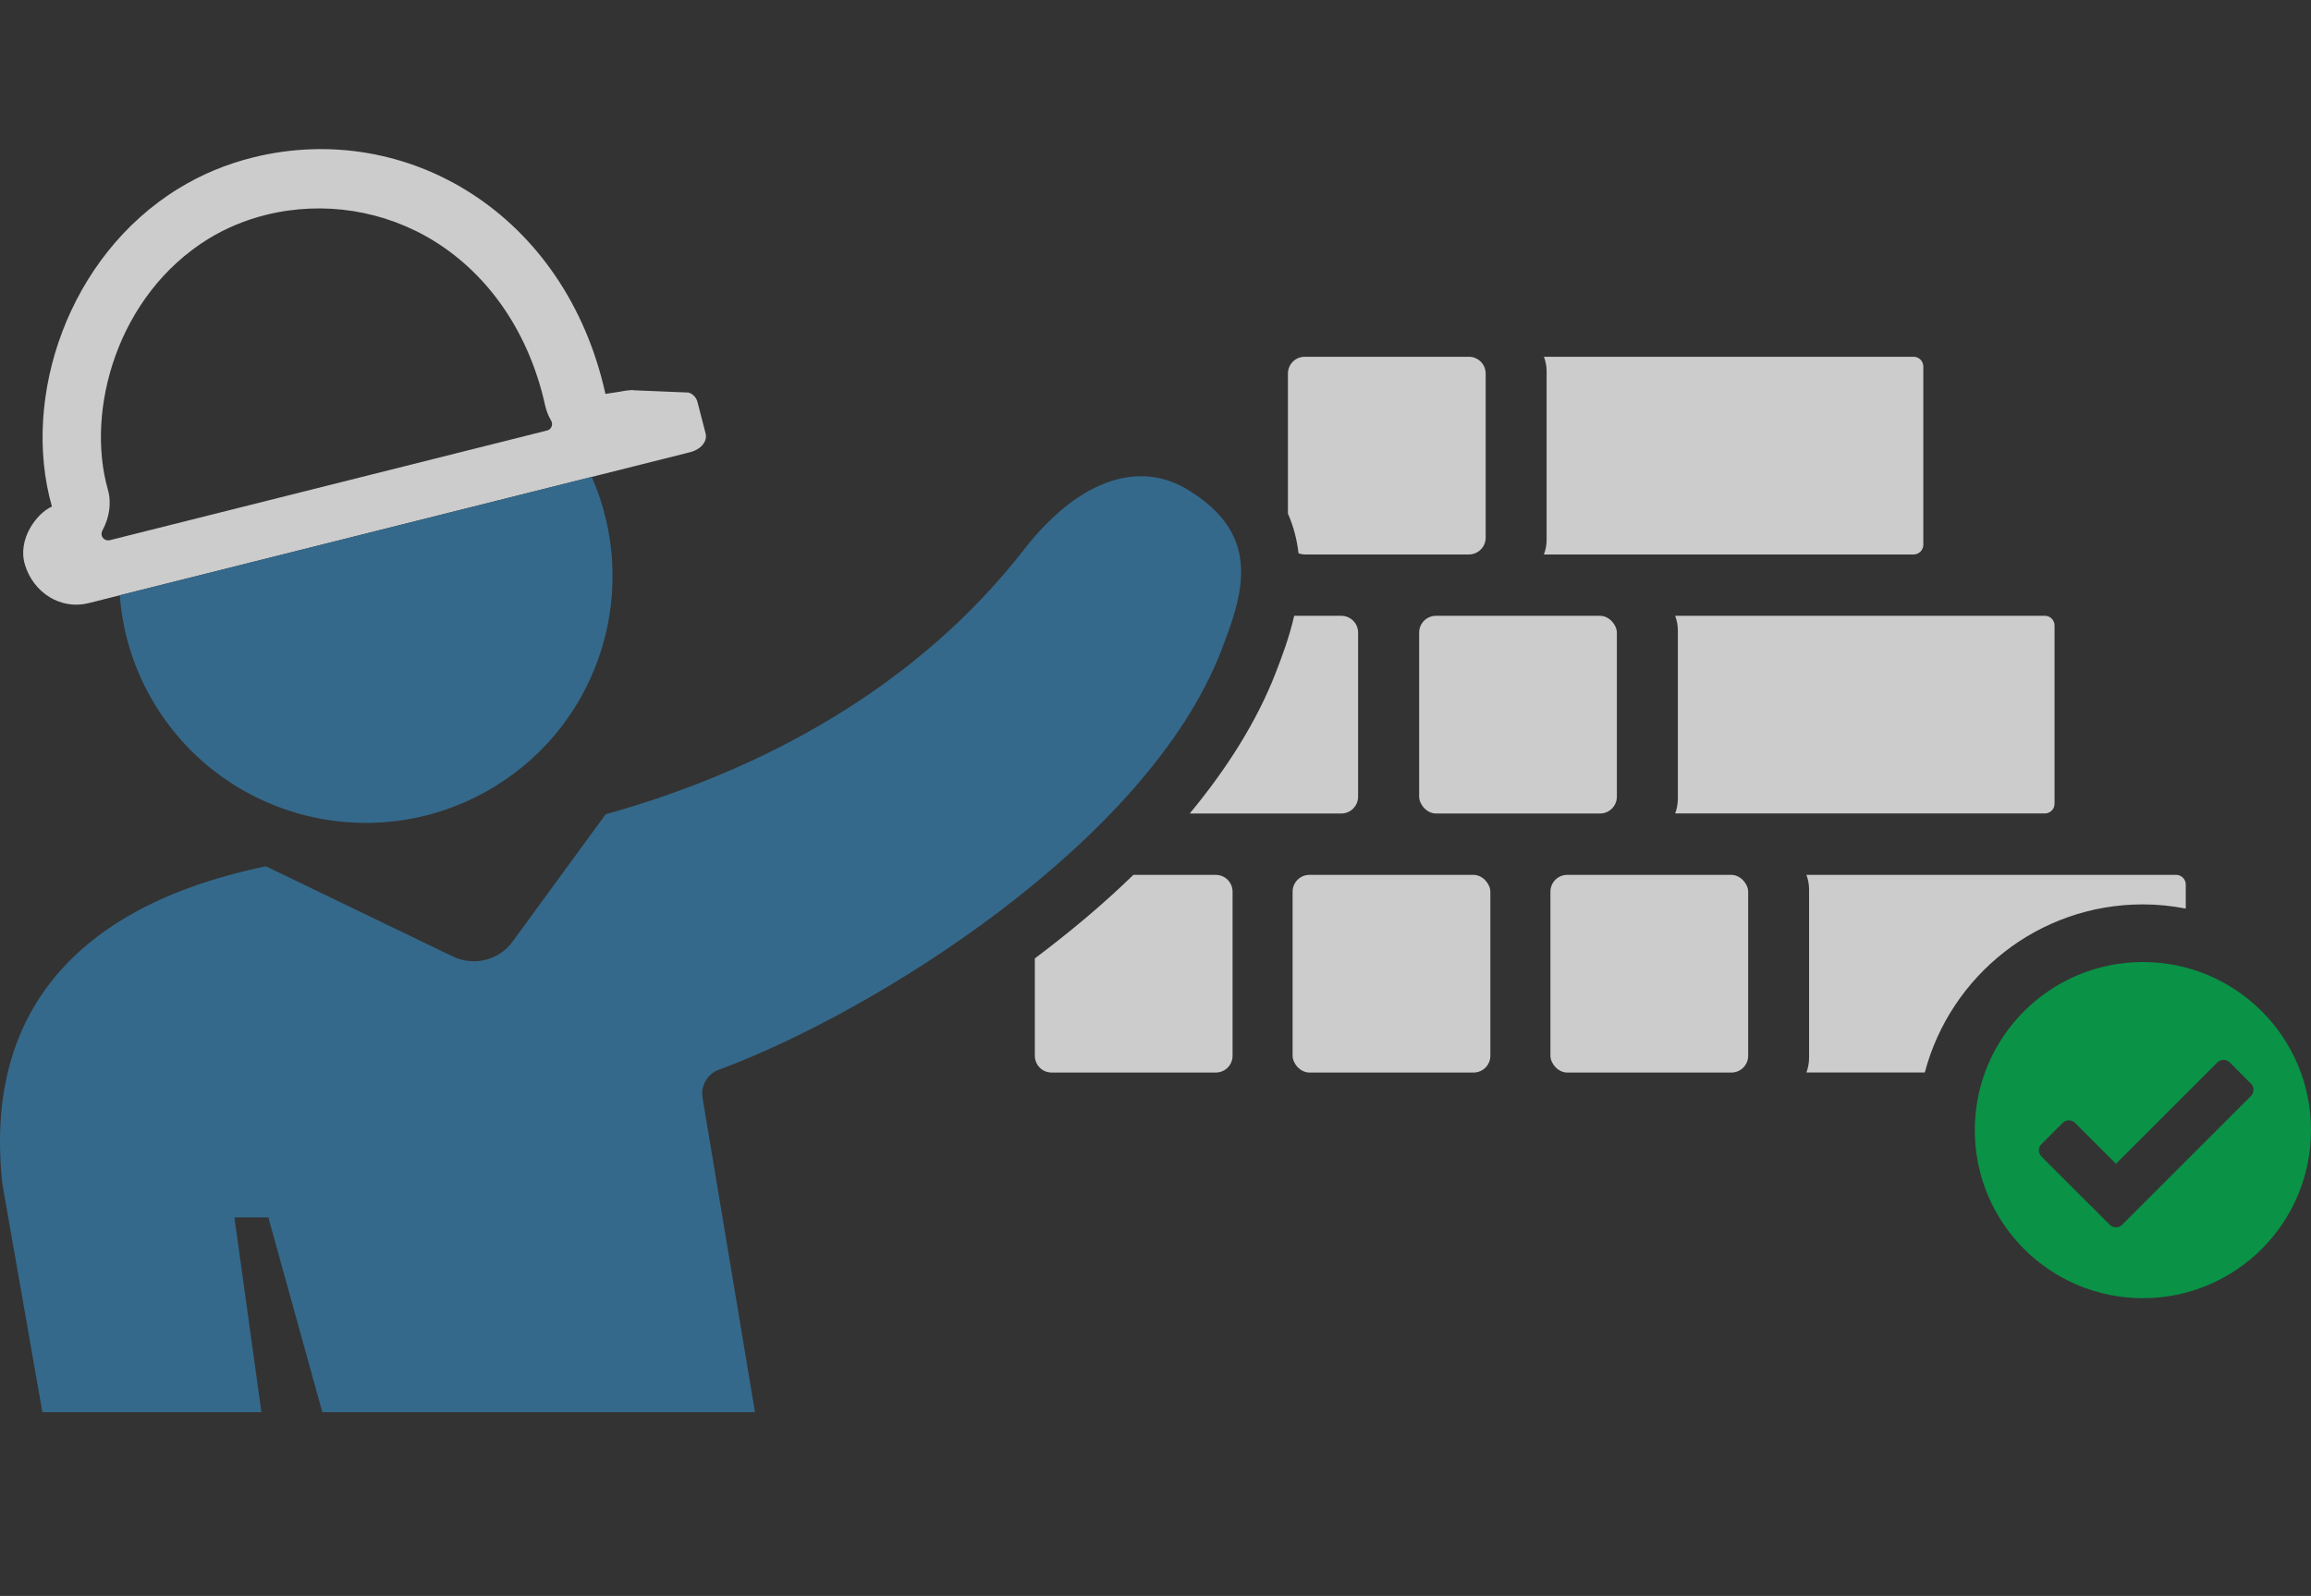 <?xml version="1.0" encoding="UTF-8"?><svg id="a" xmlns="http://www.w3.org/2000/svg" viewBox="0 0 62.711 43.319"><rect x="0" y="0" width="62.711" height="43.319" fill="#333333" stroke="none"/><defs><style>.b{fill:none;}.b,.c,.d,.e{stroke-width:0px;}.c{fill:#fff;isolation:isolate;opacity:.75;}.d{fill:#34698b;}.e{fill:#0a9247;}</style></defs><path class="b" d="M14.795,11.007c-.427-1.936-1.494-3.519-3.004-4.46-1.358-.841-3.008-1.103-4.567-.718-.56.138-1.087.357-1.564.649-2.486,1.533-3.341,4.667-2.732,6.809.105.374.036.767-.145,1.105-.082.153.04.304.199.268l11.865-2.977c.055-.013.101-.053.123-.105.022-.053.018-.113-.011-.162-.074-.126-.129-.264-.162-.41,0,0,0,0,0,0Z"/><path class="c" d="M35.405,15.05h4.454c.252,0,.456-.204.456-.456v-4.454c0-.252-.204-.456-.456-.456h-4.454c-.252,0-.456.204-.456.456v3.801c.157.357.246.717.287,1.075.052.021.109.034.169.034h0Z"/><path class="c" d="M41.896,15.05h10.031c.146,0,.264-.118.264-.264v-4.838c0-.146-.118-.264-.264-.264h-10.031c.047.124.073.258.073.398v4.569c0,.14-.027.274-.073.398Z"/><rect class="c" x="38.51" y="16.715" width="5.365" height="5.366" rx=".456" ry=".456"/><path class="c" d="M55.488,16.715h-10.031c.047.124.073.258.073.398v4.569c0,.14-.027.274-.073.398h10.031c.146,0,.264-.118.264-.264v-4.838c0-.146-.118-.264-.264-.264Z"/><rect class="c" x="42.072" y="23.747" width="5.366" height="5.366" rx=".456" ry=".456"/><rect class="c" x="35.076" y="23.747" width="5.366" height="5.366" rx=".456" ry=".456"/><path class="c" d="M32.991,23.747h-2.236c-.837.815-1.745,1.569-2.674,2.268v2.642c0,.252.204.456.456.456h4.454c.252,0,.456-.204.456-.456v-4.454c0-.252-.204-.456-.456-.456h0Z"/><path class="c" d="M32.284,22.081h4.113c.252,0,.456-.204.456-.456v-4.454c0-.252-.204-.456-.456-.456h-1.278c-.137.598-.341,1.132-.498,1.538-.525,1.355-1.348,2.634-2.336,3.828Z"/><path class="c" d="M16.057,12.945l2.652-.666c.086-.021.161-.052.222-.09.179-.109.253-.272.218-.418l-.224-.865c-.03-.116-.12-.213-.24-.251l-1.475-.061c-.064-.02-.307.019-.372.035l-.409.063c-1.08-4.884-5.381-7.444-9.549-6.422-.749.184-1.43.475-2.04.85C1.858,6.951.565,10.774,1.409,13.75c-.399.17-.948.878-.731,1.583.231.755.966,1.229,1.729,1.038l.843-.213,12.807-3.213h0ZM14.846,11.685l-11.865,2.977c-.159.036-.282-.115-.199-.268.181-.338.251-.731.145-1.105-.609-2.143.246-5.276,2.732-6.809.478-.292,1.004-.51,1.564-.649,1.56-.385,3.21-.124,4.567.718,1.51.94,2.577,2.524,3.004,4.46.034.146.088.285.162.41.029.049.033.109.011.162-.022.052-.067.092-.123.105,0,0,0,0,0,0Z"/><path class="c" d="M49.018,29.112h3.213c.692-2.625,3.075-4.564,5.918-4.564.398,0,.787.041,1.164.114v-.652c0-.146-.118-.264-.264-.264h-10.031c.047.124.073.258.073.398v4.57c0,.14-.027.274-.073.398Z"/><path class="e" d="M58.149,26.113c-2.519,0-4.561,2.042-4.561,4.562s2.042,4.562,4.561,4.562,4.562-2.042,4.562-4.562-2.042-4.562-4.562-4.562ZM61.081,29.75l-3.493,3.493c-.094.094-.245.094-.339,0l-1.851-1.85c-.094-.094-.094-.245,0-.339l.573-.573c.094-.094.245-.094.339,0l1.108,1.108,2.75-2.75c.094-.094.245-.094.339,0l.573.573c.094.094.094.245,0,.339h0Z"/><path class="d" d="M1.15,38.33h5.944l-.733-5.285h.921l1.465,5.285h11.74l-1.422-8.527c-.054-.326.125-.65.435-.764,4.218-1.559,11.617-6.165,13.633-11.364.601-1.55,1.142-3.139-.897-4.38-1.405-.856-3.043-.184-4.446,1.619-2.913,3.746-7.111,6.006-11.354,7.187l-2.525,3.455c-.372.51-1.056.681-1.624.406l-5.073-2.448C2.353,24.519-.482,27.259.068,32.159l1.082,6.171h0Z"/><path class="d" d="M3.25,16.158c.078,1.025.388,2.046.963,2.982,1.937,3.154,6.065,4.142,9.22,2.204,2.888-1.773,3.952-5.381,2.624-8.399"/></svg>